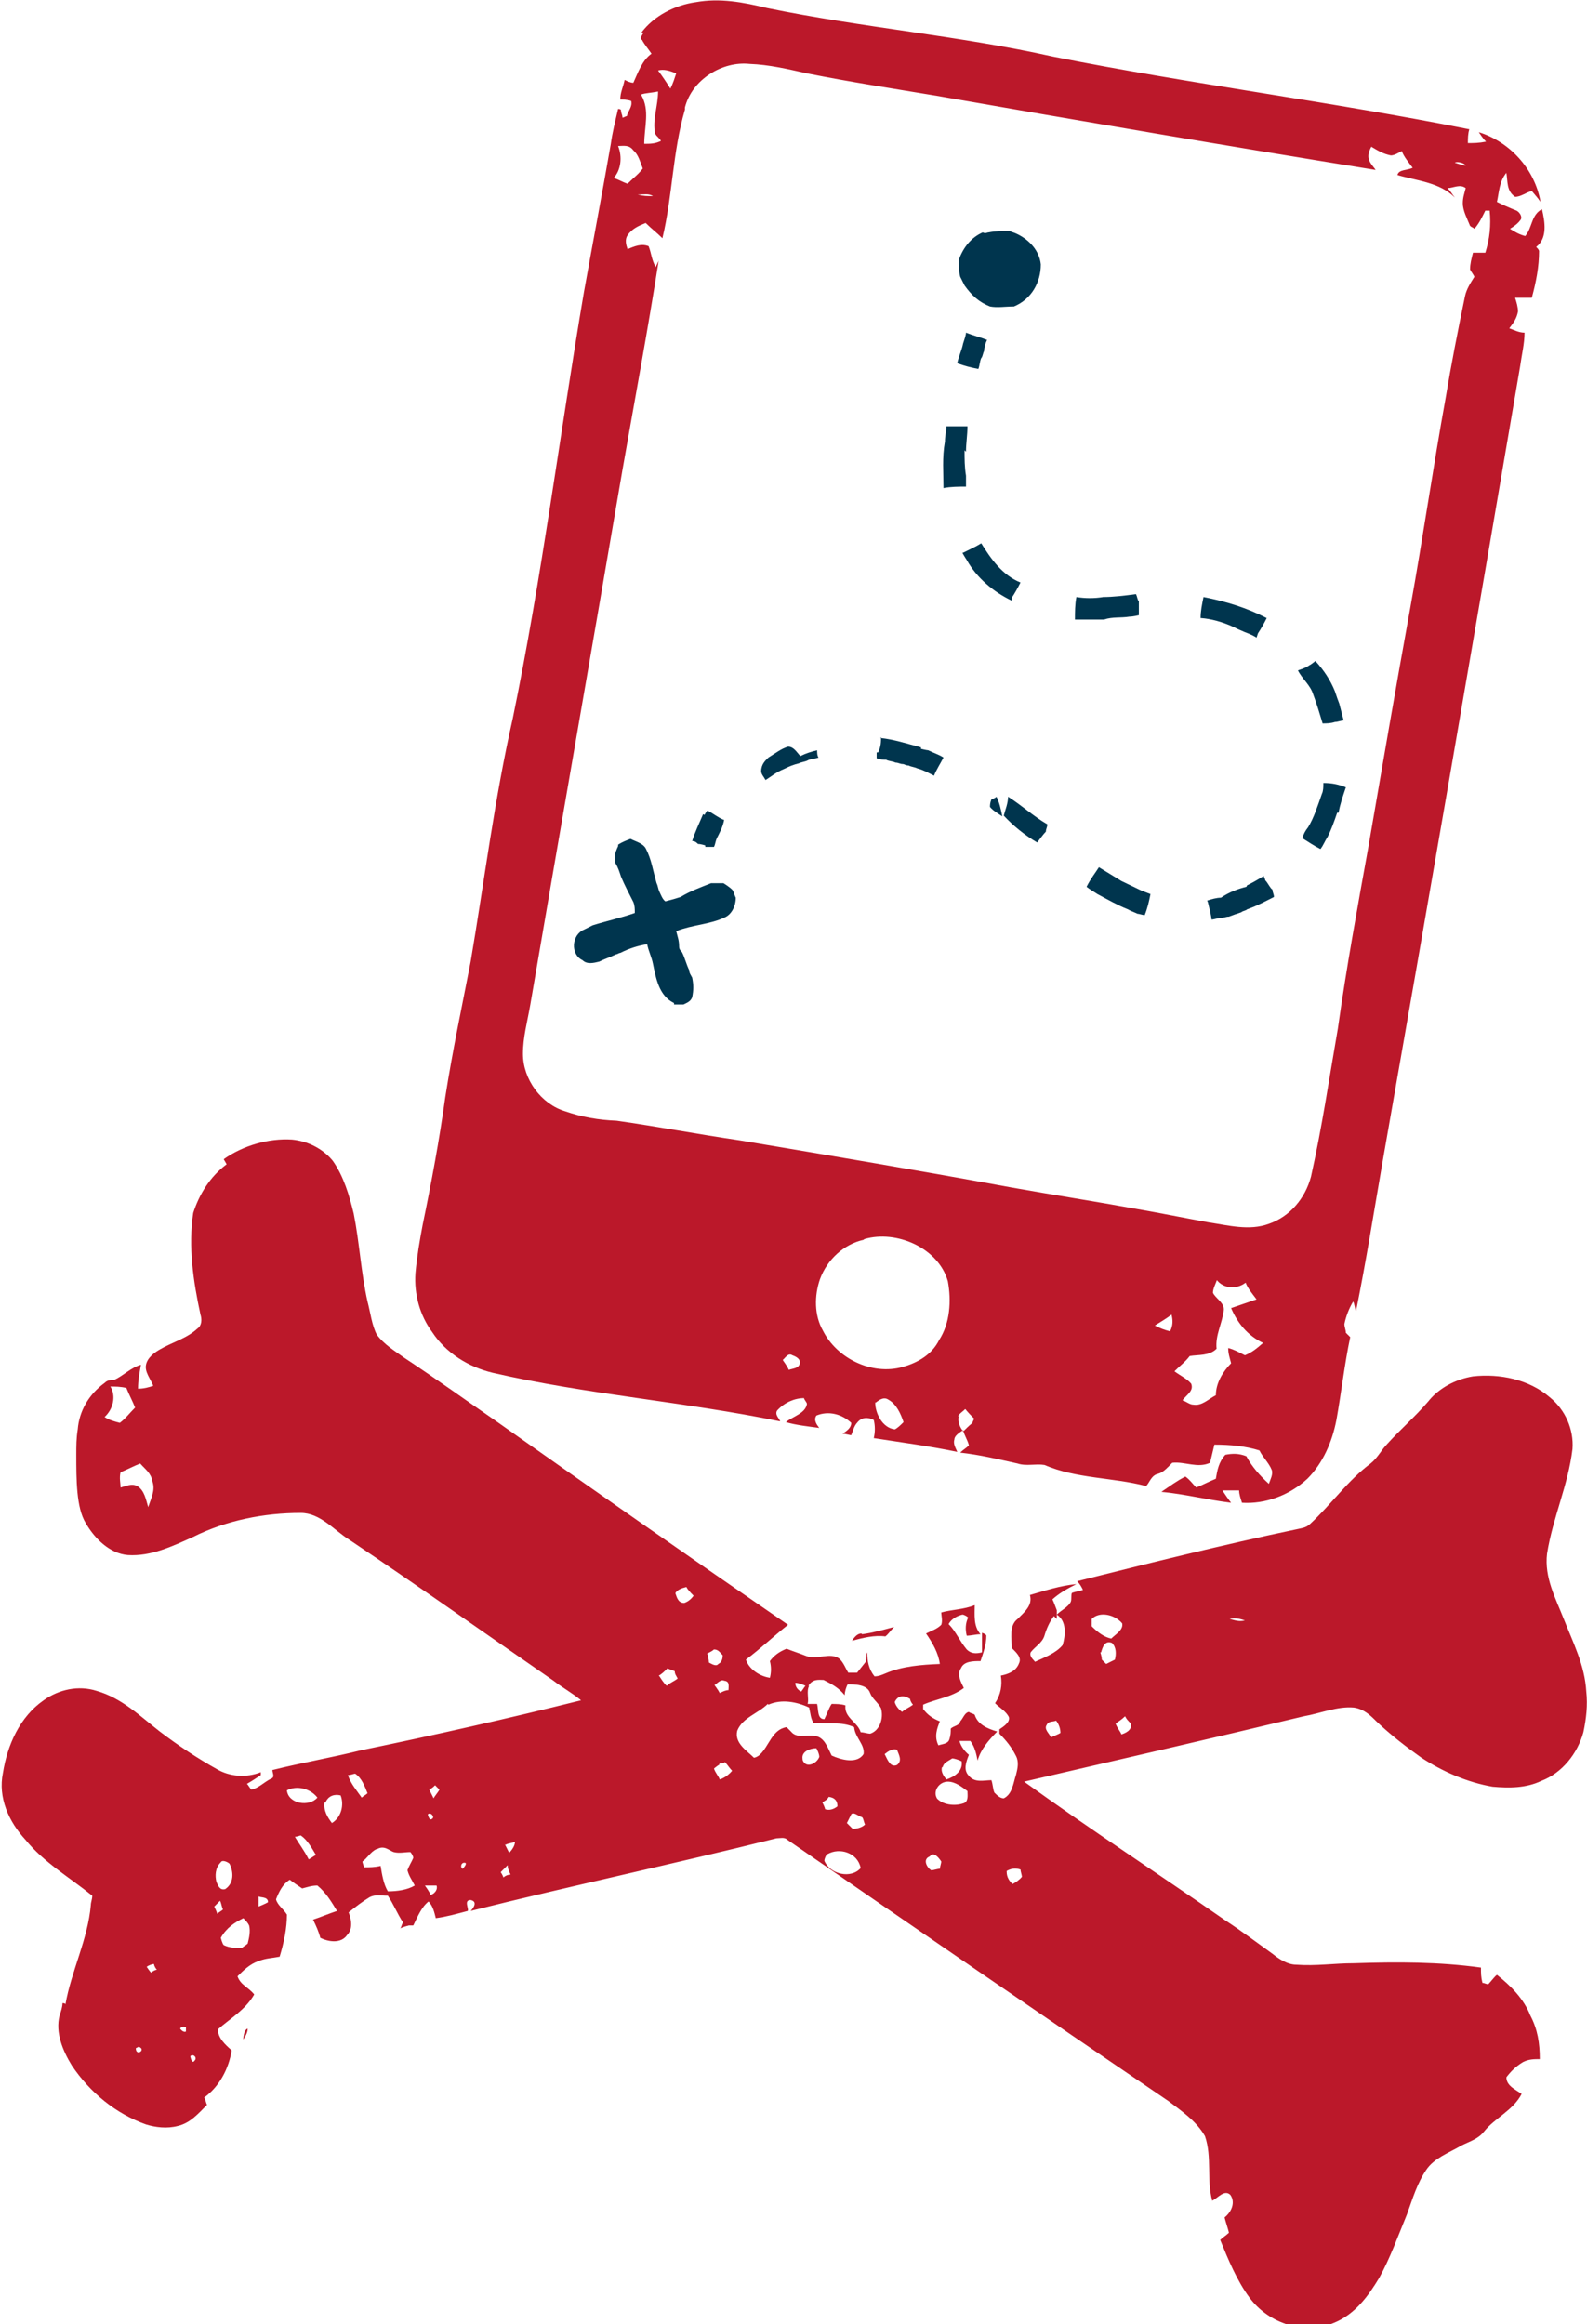 <?xml version="1.0" encoding="UTF-8"?> <svg xmlns="http://www.w3.org/2000/svg" id="a" data-name="Ebene 1" width="21.85" height="32" viewBox="0 0 21.85 32"><defs><style> .b { fill: #00354e; } .b, .c { stroke-width: 0px; } .c { fill: #bb182a; } </style></defs><path class="c" d="M8.83.45c.17-.23.46-.38.75-.42.33-.06.65,0,.98.08,1.31.27,2.64.38,3.94.67,1.91.38,3.83.62,5.73,1-.02.06-.02.13-.02.19.08,0,.15,0,.25-.02-.04-.04-.08-.1-.1-.13.42.13.77.5.85.96-.04-.06-.08-.1-.12-.15-.08.02-.15.08-.23.08-.12-.08-.1-.21-.12-.33-.1.12-.1.27-.13.4.08.04.17.08.27.12.04.02.08.08.06.12-.04.06-.1.1-.15.13.06.04.13.08.21.1.1-.12.08-.29.23-.37.04.17.08.4-.08.52.02.02.04.04.04.06,0,.21-.04.42-.1.64h-.23c.02.06.04.13.04.19-.02.1-.06.15-.12.23.06.02.13.06.21.06,0,.15-.04.31-.06.46-.62,3.64-1.25,7.29-1.89,10.93-.12.69-.23,1.39-.37,2.08-.02-.04-.02-.1-.04-.13-.06.1-.1.21-.12.31,0,.04.02.08.02.12l.06.06c-.08.38-.12.75-.19,1.14-.06.31-.19.6-.4.81-.25.23-.58.35-.9.33-.02-.06-.04-.12-.04-.17h-.23c.04.06.08.12.12.17-.33-.04-.64-.12-.96-.15.12-.08.21-.15.33-.21.06.04.1.1.15.15.1-.04.17-.08.27-.12.02-.12.04-.23.13-.33.1-.02.19-.02.29.02.08.15.19.27.31.38.02-.06.06-.13.04-.19-.04-.1-.12-.17-.17-.27-.19-.06-.4-.08-.62-.08-.02.08-.04.17-.06.25-.17.08-.35-.02-.52,0-.06.06-.12.13-.19.15-.1.02-.12.12-.17.17-.46-.12-.96-.1-1.4-.29-.12-.02-.25.02-.37-.02-.27-.06-.52-.12-.79-.15.04-.04.08-.06.12-.1-.02-.08-.06-.13-.08-.21-.06.04-.12.08-.12.13-.02.06.02.12.04.17-.38-.08-.77-.13-1.15-.19.02-.08.02-.17,0-.25-.08-.04-.17-.04-.23.04-.04.04-.06.12-.08.17-.02,0-.08-.02-.12-.02.06-.04.12-.08.12-.15-.13-.12-.31-.17-.48-.1-.04.06,0,.12.04.17-.15-.02-.33-.04-.46-.08.1-.08.27-.12.29-.25,0-.02-.04-.06-.04-.08-.13,0-.27.06-.37.17-.04.06.04.12.04.15-1.31-.27-2.66-.37-3.96-.67-.33-.08-.64-.27-.83-.56-.17-.23-.25-.52-.23-.81.02-.23.06-.46.1-.67.12-.58.23-1.17.31-1.75.1-.64.23-1.25.35-1.87.19-1.12.33-2.25.58-3.35.4-1.94.65-3.93.98-5.87.12-.67.25-1.35.37-2.04.02-.15.06-.31.1-.48,0,0,.04,0,.04.02,0,.04.02.06.02.1.02,0,.04-.02.06-.02.02-.08.08-.13.06-.21-.06-.02-.12-.02-.15-.02,0-.1.04-.17.06-.27.04.02.08.04.12.04.06-.13.12-.31.25-.4-.04-.06-.1-.13-.13-.19-.04-.02,0-.06.02-.1h0ZM9.43,1.51c-.17.58-.17,1.19-.31,1.77-.08-.08-.15-.13-.23-.21-.1.04-.19.08-.25.17-.04.06-.02.13,0,.19.1-.04.19-.08.29-.04.04.1.04.19.1.29,0-.02.04-.08.04-.1-.15.96-.33,1.92-.5,2.89-.42,2.46-.85,4.91-1.27,7.37-.04.23-.1.44-.1.67,0,.35.25.69.58.79.23.08.46.12.71.13.56.08,1.14.19,1.69.27,1.25.21,2.5.42,3.75.65.56.1,1.14.19,1.69.29.35.06.69.13,1.02.19.27.04.56.12.83.02.29-.1.5-.35.58-.65.15-.67.25-1.35.37-2.04.12-.85.27-1.67.42-2.5.19-1.1.38-2.21.58-3.31.17-.94.31-1.91.48-2.85.08-.48.17-.94.27-1.42.02-.1.08-.19.13-.27-.02-.04-.04-.06-.06-.1,0-.08.02-.15.04-.23h.17c.06-.19.08-.38.06-.58h-.06c-.04.08-.08.17-.15.25-.02-.02-.04-.02-.06-.04-.04-.1-.1-.21-.1-.31,0-.08.02-.13.04-.21-.08-.06-.17,0-.25,0,.04.04.06.08.1.13-.21-.21-.52-.23-.79-.31.02-.08.13-.06.21-.1-.06-.08-.12-.15-.15-.23-.04.02-.1.06-.15.06-.1-.02-.17-.06-.27-.12-.02.04-.04.08-.04.13,0,.08.06.13.1.19-2.04-.33-4.04-.67-6.04-1.02-.6-.1-1.19-.19-1.79-.31-.27-.06-.52-.12-.79-.13-.37-.04-.79.21-.89.6h0ZM9.06.97c.06.08.12.17.17.25.04-.08.06-.15.08-.21-.1-.04-.17-.06-.25-.04ZM8.83,1.31c.12.21.04.44.04.67.08,0,.15,0,.23-.04-.02-.04-.06-.06-.08-.1-.04-.19.04-.38.04-.58-.1.02-.17.02-.23.04h0ZM8.51,2.01c.06.15.04.33-.06.44.06.02.13.06.19.08.08-.08.15-.13.21-.21-.04-.1-.06-.19-.13-.25-.06-.08-.13-.06-.21-.06h0ZM20.03,2.24s.12.04.15.04c-.02-.04-.12-.06-.15-.04ZM8.78,2.68c.08.02.13.02.21.02-.06-.04-.13-.02-.21-.02ZM11.89,17.07c-.27.06-.5.27-.6.54-.08.23-.08.5.04.71.19.38.67.62,1.1.5.21-.06.4-.17.5-.37.15-.23.17-.54.12-.81-.13-.46-.71-.71-1.15-.58h0ZM16.76,17.61c-.02.06-.06.13-.06.19.04.08.15.13.15.23-.02.19-.12.35-.1.54-.1.1-.25.08-.37.1-.06.08-.13.13-.21.21.08.06.17.1.23.17.04.1-.06.15-.12.23.06.02.1.06.15.06.12.02.21-.08.31-.13,0-.17.1-.33.21-.44-.02-.08-.04-.13-.04-.21.08.02.15.06.23.1.1-.04.17-.1.25-.17-.21-.1-.35-.27-.44-.48.12-.04.23-.08.35-.12-.06-.08-.12-.15-.15-.23-.13.1-.31.08-.4-.04h0ZM15.9,18.25c.08.04.13.06.21.08.04-.08.04-.15.02-.23-.08.06-.15.1-.23.15ZM10.78,18.73s.06.08.08.13c.06-.02.13-.02.15-.08s-.04-.1-.1-.12c-.06-.04-.1.04-.13.06h0ZM12.05,19.31c0,.15.1.35.27.37.04-.02.08-.06.12-.1-.04-.12-.1-.25-.21-.31-.06-.04-.12,0-.17.04h0ZM13.2,19.5c-.02.08.02.15.06.21.04-.04.08-.08.13-.12,0-.02.02-.04.02-.06-.04-.04-.08-.08-.12-.13-.04.04-.08.06-.1.1h0Z"></path><path class="b" d="M13.61,3.2c.1-.02.19-.02.29-.02.04.02.06.02.1.04h0c.17.08.31.23.33.42,0,.25-.13.48-.37.58-.12,0-.23.02-.33,0-.15-.06-.25-.15-.35-.29-.02-.04-.04-.08-.06-.12-.02-.08-.02-.15-.02-.23.06-.17.17-.31.33-.38.04.02.06,0,.08,0h0Z"></path><path class="b" d="M13.3,4.58c.1.04.19.06.29.1-.02.04-.04.1-.04.15-.02.04-.02.08-.04.1-.02.04-.02.1-.04.15-.1-.02-.19-.04-.29-.08.02-.1.06-.17.08-.27.02-.06.04-.12.04-.15h0Z"></path><path class="b" d="M13.03,5.87h.29c0,.12-.02.23-.02.35l-.02-.02c0,.12,0,.23.02.35v.15c-.1,0-.21,0-.31.02,0-.21-.02-.42.02-.64,0-.08.02-.15.02-.21h0Z"></path><path class="b" d="M13.26,7.61c.08-.04.17-.08.25-.13.13.21.29.44.54.54-.04.08-.08.15-.12.21v.04c-.25-.12-.48-.31-.62-.56h0s-.04-.06-.06-.1h0Z"></path><path class="b" d="M15.18,8.22c.15,0,.31-.02.46-.04.02.04.02.08.04.1v.19s-.08.02-.13.02c-.12.02-.23,0-.35.04h-.4c0-.1,0-.21.02-.31.12.02.25.02.37,0Z"></path><path class="b" d="M16.53,8.51c0-.1.02-.19.04-.29.31.06.6.15.87.29-.04.08-.08.15-.12.21l-.02.06c-.06-.04-.12-.06-.17-.08-.04-.02-.1-.04-.13-.06-.17-.08-.33-.12-.46-.13Z"></path><path class="b" d="M18.03,9.16s.06-.04.08-.06c.12.13.21.27.27.42.02.06.04.12.06.17.02.08.04.15.06.23-.04,0-.08.02-.12.02-.06.02-.12.02-.17.02-.04-.13-.08-.27-.13-.4-.04-.13-.15-.21-.21-.33.06-.02.12-.04.17-.08h0Z"></path><path class="b" d="M12.12,10.16c.19.02.37.08.56.13v.02s.08.02.1.02c.08.04.15.06.21.1-.04.08-.1.17-.13.25-.08-.04-.15-.08-.23-.1-.04-.02-.08-.02-.12-.04-.04,0-.06-.02-.08-.02-.04,0-.06-.02-.1-.02-.04-.02-.1-.02-.13-.04-.04,0-.08,0-.13-.02v-.08h.02c.04-.08.04-.15.04-.21h0Z"></path><path class="b" d="M10.58,10.43c.1-.06.17-.12.27-.15.08,0,.12.08.17.13.08-.04.15-.06.23-.08,0,.02,0,.08.02.1-.06.02-.12.02-.15.04-.04.02-.08.02-.12.04-.08.02-.13.04-.21.08-.1.04-.17.1-.25.15-.02-.04-.06-.08-.06-.12,0-.1.06-.15.1-.19h0Z"></path><path class="b" d="M18.22,10.78c.12,0,.21.02.31.06-.04.12-.08.23-.1.35h-.02c-.04.12-.08.23-.13.33-.04.06-.06.12-.1.17-.08-.04-.17-.1-.25-.15.02-.06.04-.1.08-.15.08-.13.13-.29.19-.46.02-.04.02-.1.02-.13h0Z"></path><path class="b" d="M13.64,11.01s.06-.02.08-.04c.04.08.06.17.08.27-.06-.04-.13-.08-.17-.13,0-.02,0-.06.02-.1h0Z"></path><path class="b" d="M13.88,10.97c.19.12.35.27.54.38,0,.04-.02.06-.02.1-.04.04-.08.1-.12.15-.17-.1-.33-.23-.46-.37.02-.08.06-.17.06-.27Z"></path><path class="b" d="M9.7,11.22s.02-.04.04-.06c.08.04.15.1.23.13-.02.1-.06.17-.1.25-.02.04-.02.08-.04.12h-.12v-.02s-.06-.02-.1-.02c-.02-.02-.04-.04-.08-.04.04-.13.1-.25.15-.37h0Z"></path><path class="b" d="M8.51,11.63c.06-.04.12-.06.17-.08.08.04.17.06.21.13.08.15.1.31.15.48.02.04.02.08.04.12.02.04.04.1.08.13.08-.02.15-.04.21-.06.13-.08.27-.13.42-.19h.17s.1.06.13.1c.02.04.02.06.04.1,0,.12-.06.23-.15.27-.21.1-.44.1-.67.19.02.08.04.13.04.21,0,.04.02.06.04.08.04.08.06.17.1.25,0,.04.02.06.04.1.02.1.02.17,0,.27-.02.06-.08.08-.12.1h-.13v-.02c-.21-.1-.25-.35-.29-.54-.02-.1-.06-.17-.08-.27-.13.02-.25.06-.37.12-.02,0-.04.02-.06.02-.08.04-.15.06-.23.1-.08.02-.17.04-.23-.02-.17-.08-.15-.35.02-.42.04-.02.08-.04.12-.06.19-.06.38-.1.58-.17,0-.06,0-.1-.02-.15-.06-.12-.12-.23-.17-.35-.02-.06-.04-.13-.08-.19v-.13s.02-.06.04-.1h0Z"></path><path class="b" d="M15.13,11.94c.1.06.21.13.31.19.08.04.17.08.25.12.04.02.1.04.15.06-.02.1-.04.19-.08.29-.02,0-.08-.02-.1-.02-.04-.02-.1-.04-.13-.06-.15-.06-.27-.13-.42-.21-.06-.04-.1-.06-.15-.1.06-.12.12-.19.17-.27h0Z"></path><path class="b" d="M17.17,12.19c.08-.04.15-.08.23-.13,0,.02.02.04.02.06.04.04.06.1.1.13,0,.04.02.06.02.1-.12.06-.23.12-.37.17-.02.02-.06.02-.08.04-.06.02-.12.04-.17.06-.04,0-.08.02-.12.02s-.08.02-.12.02c0-.04-.02-.1-.02-.13-.02-.04-.02-.1-.04-.13.06-.02.13-.04.19-.04.12-.08.23-.12.35-.15h0Z"></path><path class="c" d="M3.08,15.96c.27-.19.62-.29.94-.27.21.02.42.12.56.29.15.21.23.48.29.73.08.4.1.81.19,1.21.04.15.06.33.13.46.1.13.23.21.37.31.44.29.87.6,1.29.89,1.33.94,2.66,1.87,4,2.79-.19.15-.38.33-.58.48.04.13.19.23.33.25.02-.08.02-.15,0-.23.06-.08.13-.13.23-.17.1.04.17.06.27.1.15.06.33-.06.46.04.06.06.08.13.12.19h.12s.08-.1.12-.15c0-.04,0-.1.02-.13,0,.12.02.23.1.33.06,0,.1-.02.15-.04.23-.1.5-.12.75-.13-.02-.15-.1-.29-.19-.42.08-.04.15-.06.21-.12.02-.06,0-.12,0-.17.15-.04.31-.04.46-.1,0,.13-.02.29.08.4-.06,0-.13.02-.19.02-.02-.08-.02-.17.02-.25-.02-.02-.06-.04-.08-.04-.08.02-.15.06-.19.13.1.1.15.23.25.35.06.06.13.06.21.04v-.27s.06.02.06.04c0,.12-.04.23-.08.35-.1,0-.23,0-.27.1-.06.08,0,.19.04.27-.17.13-.38.15-.56.23v.06c.06.08.13.13.23.17-.04.1-.08.21-.02.33.06-.02.13-.02.15-.08.02-.06.02-.1.02-.15.04-.04.12-.04.13-.1.04-.04.06-.12.12-.13.02.02.06.02.08.04.04.13.17.19.31.23-.12.12-.23.25-.27.4-.02-.1-.04-.19-.1-.27h-.15c.02.08.08.15.13.19-.04.1-.08.21,0,.29.08.1.21.06.31.06.02.06.02.12.04.17.04.04.08.08.13.08.12-.06.13-.21.17-.33.02-.08.04-.17,0-.25-.06-.12-.13-.21-.23-.31v-.06c.06-.04.15-.1.13-.17-.04-.08-.13-.13-.19-.19.08-.12.1-.25.08-.38.1-.02.21-.06.25-.17.04-.08-.04-.15-.1-.21,0-.13-.04-.31.08-.4.1-.1.21-.19.17-.33.21-.06.42-.13.64-.15-.12.06-.23.12-.33.21.02.04.04.1.06.15v.12l-.04-.04c-.06.08-.1.17-.13.27s-.13.15-.19.23c-.02.06.04.1.06.13.13-.06.29-.12.38-.23.04-.13.06-.33-.08-.42.06-.06.15-.1.19-.17.02-.04,0-.1.02-.13.06-.02.1-.02.15-.04-.02-.04-.04-.08-.08-.12,1-.25,2-.5,3-.71.08-.02.15-.02.21-.08.29-.27.52-.6.83-.83.1-.08.15-.19.23-.27.17-.19.38-.37.56-.58.15-.19.38-.31.62-.35.37-.04.77.04,1.06.29.21.17.33.44.31.71-.06.5-.27.94-.35,1.44-.04.33.12.62.23.9.13.33.29.64.31,1,.02.19,0,.37-.04.56-.08.29-.29.56-.58.67-.21.1-.44.1-.67.08-.35-.06-.69-.21-.98-.4-.21-.15-.42-.31-.62-.5-.08-.08-.17-.17-.31-.19-.23-.02-.46.08-.69.12-1.29.31-2.56.6-3.85.9.9.65,1.85,1.27,2.77,1.91.23.15.44.31.65.46.1.08.21.15.33.15.27.02.52-.02.79-.02.6-.02,1.17-.02,1.75.06,0,.08,0,.13.02.21.02,0,.06.02.08.02.04-.04.08-.1.12-.13.19.15.37.33.46.56.1.19.13.38.13.6-.08,0-.15,0-.23.04-.1.06-.17.13-.23.21,0,.12.13.17.21.23-.12.23-.37.33-.52.52-.08.1-.19.13-.31.19-.17.1-.37.17-.48.33-.13.19-.19.4-.27.62-.12.29-.23.6-.38.87-.15.25-.33.5-.62.62-.4.17-.9.02-1.17-.35-.17-.23-.29-.52-.4-.79.04-.04.08-.06.12-.1-.02-.08-.04-.13-.06-.21.1-.08.15-.21.08-.31-.08-.08-.17.04-.25.08-.08-.29,0-.6-.1-.89-.12-.21-.33-.35-.5-.48-1.75-1.19-3.5-2.39-5.25-3.6-.04-.04-.1-.02-.15-.02-1.4.35-2.81.65-4.21,1,.04-.04.1-.13,0-.15-.1,0-.02.12-.04.15-.15.04-.29.08-.44.1-.02-.08-.04-.17-.1-.23-.1.08-.15.21-.21.33h-.06s-.08.02-.12.04c.02-.02.02-.06.04-.08-.08-.12-.13-.25-.21-.37-.1,0-.17-.02-.25.02-.1.06-.19.13-.29.21.04.1.06.23-.02.31-.08.12-.25.1-.37.04-.02-.08-.06-.17-.1-.25.12-.04.21-.08.33-.12-.08-.13-.15-.25-.27-.35-.08,0-.13.02-.21.04-.06-.04-.12-.08-.17-.12-.1.06-.15.17-.19.27.02.08.1.13.15.21,0,.19-.04.38-.1.58-.1.02-.19.02-.29.06-.12.04-.21.13-.29.21.04.12.15.15.23.25-.12.21-.33.33-.5.48,0,.12.1.21.19.29-.04.25-.17.5-.38.65.02.02.02.06.04.1-.12.12-.23.25-.4.29-.15.04-.31.02-.44-.02-.42-.15-.77-.44-1.02-.81-.13-.21-.23-.46-.17-.69.02-.06.04-.12.04-.17.02,0,.04,0,.04.02.08-.46.31-.9.35-1.37,0-.04.02-.08.02-.13-.31-.25-.67-.46-.92-.77-.23-.25-.38-.58-.31-.92.06-.38.23-.77.56-1,.21-.15.48-.21.73-.13.35.1.6.35.87.56.25.19.52.37.79.52.17.1.4.12.6.04v.04c-.06.04-.12.08-.19.12.02.02.04.06.06.08.1-.02.17-.1.27-.15.06-.02.02-.08.02-.12.4-.1.81-.17,1.21-.27,1.02-.21,2.04-.44,3.04-.69-.12-.1-.25-.17-.38-.27-.94-.65-1.87-1.31-2.81-1.94-.21-.13-.4-.37-.67-.37-.5,0-1.02.1-1.48.33-.29.13-.58.27-.9.25-.25-.02-.46-.23-.58-.44-.13-.21-.13-.6-.13-.94,0-.12,0-.23.02-.35.02-.25.15-.48.37-.64.04-.04.08-.04.13-.04.13-.06.23-.17.37-.21-.02.12-.04.21-.04.33.08,0,.15-.02.21-.04-.04-.1-.12-.19-.1-.29s.12-.17.19-.21c.17-.1.37-.15.52-.29.06-.04.06-.13.04-.19-.1-.46-.17-.94-.1-1.4.08-.25.23-.5.46-.67h0ZM1.52,19.09c.08.13.04.31-.08.42.06.04.13.06.21.08.08-.06.13-.13.21-.21-.04-.1-.08-.17-.12-.27-.08-.02-.15-.02-.23-.02h0ZM1.66,20.27c-.02.08,0,.15,0,.21.08-.02.15-.06.23-.02.1.06.12.19.15.29.04-.12.1-.23.06-.35-.02-.12-.1-.17-.17-.25-.1.04-.17.08-.27.12h0ZM9.3,21.94c.02.06.04.13.12.13.06-.02.1-.06.13-.1-.04-.04-.08-.08-.1-.12-.08.02-.12.04-.15.08ZM15.03,22.29v.1c.08.08.17.15.27.17.06-.06.17-.12.15-.21-.1-.12-.31-.17-.42-.06ZM16.93,22.29c.08.02.13.04.21.02-.06-.02-.13-.04-.21-.02ZM15.15,22.75s.02.06.02.1l.06.06s.08-.04.12-.06c.02-.08.02-.17-.04-.23-.1-.04-.13.06-.15.13h0ZM9.74,22.77s.02.08.02.12c.04.02.1.06.13.02.04-.02.06-.06.06-.12-.04-.04-.06-.08-.12-.08-.02.02-.06.04-.1.06ZM9.08,23.08s.06.1.1.13c.04-.04.1-.06.15-.1-.02-.04-.04-.06-.04-.1-.04-.02-.06-.02-.1-.04-.04.04-.08.08-.12.1h0ZM9.83,23.19s.06.08.08.12c.04-.02.08-.04.12-.04,0-.06.02-.12-.06-.13-.04-.02-.08.02-.13.06h0ZM11.14,23.21c-.04.08,0,.17-.02.25h.13c.02.08,0,.21.1.21.04-.08.06-.15.1-.21.06,0,.13,0,.19.02-.02.17.17.23.21.37.04,0,.1.02.13.02.13-.04.19-.21.15-.35-.04-.08-.12-.13-.15-.21-.04-.12-.21-.12-.31-.12-.02.04-.04.1-.04.15-.08-.1-.17-.15-.29-.21-.06,0-.15-.02-.21.08h0ZM10.95,23.17c0,.06.04.1.08.12.02-.02.04-.06.06-.08-.04-.02-.1-.04-.13-.04h0ZM12.32,23.44c.02.06.06.1.1.13.04-.04.1-.06.15-.1-.02-.02-.04-.06-.04-.08-.1-.06-.17-.04-.21.04h0ZM10.57,23.46c-.13.13-.35.19-.42.37-.04.17.13.27.23.37.02,0,.06-.02.08-.04.13-.12.17-.35.37-.38.02.02.04.04.06.06.08.1.21.04.33.06.13.02.17.15.23.27.13.06.35.12.44-.02.02-.13-.12-.23-.13-.37-.17-.08-.37-.04-.56-.06-.04-.06-.04-.13-.06-.21-.17-.08-.38-.12-.56-.04h0ZM15.36,23.73c.02.06.06.1.08.15.06-.02.15-.06.13-.15-.04-.04-.06-.06-.08-.1-.04.04-.1.08-.13.1h0ZM14.41,23.75c-.04.06.04.12.06.17.04-.02.1-.04.13-.06,0-.06-.02-.12-.06-.17-.04.02-.1,0-.13.06h0ZM11.05,24.23c.04.12.19.06.23-.04,0-.04-.02-.08-.04-.12-.08,0-.21.04-.19.15h0ZM12.18,24.15c.04.08.08.19.17.15.08-.06.02-.15,0-.21-.06-.02-.12.02-.17.06h0ZM12.97,24.33c-.02.06.02.12.06.17.12-.04.23-.12.21-.25-.04-.02-.1-.04-.13-.04-.06.04-.12.06-.13.12h0ZM9.91,24.29s-.06.04-.08.06c.02.06.06.1.08.15.06-.02.12-.06.17-.12-.04-.04-.06-.08-.1-.12-.02.02-.04.02-.08.02ZM4.79,24.44c.04.12.12.21.19.31.02-.02.06-.04.08-.06-.04-.1-.08-.21-.17-.27-.02,0-.06.02-.1.02h0ZM12.89,24.75c.08.1.25.12.37.08.08-.02.06-.12.06-.17-.08-.06-.17-.13-.27-.13-.12,0-.21.13-.15.23h0ZM5.91,24.64s.04.08.06.12c.02-.04.06-.08.08-.12-.02-.02-.04-.04-.06-.06-.02.02-.04.04-.08.06h0ZM3.95,24.65c.02.19.31.23.42.1-.1-.13-.29-.17-.42-.1ZM4.47,24.81c-.02.12.04.21.1.29.13-.08.17-.25.12-.38-.08-.02-.17,0-.21.1h0ZM11.32,24.81s.04.08.04.1c.06.02.12,0,.17-.04,0-.08-.04-.12-.12-.13-.02.04-.06.06-.1.08h0ZM5.89,24.98s.02.1.06.06c.04-.02-.02-.1-.06-.06ZM11.72,24.98s-.04.08-.06.12c.02.02.06.06.08.08.06,0,.13-.02.17-.06-.02-.04-.02-.08-.04-.1-.06-.02-.12-.08-.15-.04h0ZM4.06,25.29c.06.1.13.19.19.31.04-.02.06-.04.1-.06-.06-.1-.12-.21-.21-.27,0,0-.06.02-.08.02h0ZM6.95,25.39s.04.08.06.12c.04-.04.08-.1.08-.15-.06.02-.1.02-.13.04h0ZM5.18,25.46c-.08.04-.12.12-.19.17,0,.02.02.06.02.08.08,0,.15,0,.23-.02.02.12.04.25.1.35.13,0,.27-.02.37-.08-.04-.08-.08-.13-.1-.21.02-.06.06-.12.08-.17,0-.02-.02-.06-.04-.08-.08,0-.15.02-.23,0-.06-.02-.13-.1-.23-.04h0ZM11.39,25.52s-.04.06-.04.1c.08.19.37.25.5.1-.04-.21-.29-.29-.46-.19h0ZM12.8,25.56c-.1.04-.04.15.02.19.04,0,.08-.02.12-.02,0-.02.02-.08.02-.1-.04-.06-.1-.13-.15-.08h0ZM3.04,25.64c-.08.08-.08.19-.06.27.02.04.04.12.12.1.12-.08.12-.23.06-.35-.02-.02-.1-.06-.12-.02h0ZM6.37,25.73s.06-.06.04-.08c-.06-.02-.08.06-.04.08ZM6.89,25.77s.04.06.04.08c.02-.02.06-.04.1-.04-.02-.04-.04-.08-.04-.13-.04.04-.06.06-.1.1ZM13.86,25.77c0,.08.04.13.08.17.04-.02.1-.06.13-.1,0-.02-.02-.08-.02-.1-.06-.02-.12-.02-.19.02h0ZM5.85,25.96s.06.08.08.13c.06-.02.1-.08.08-.13h-.15ZM3.56,26.25s.1-.04.13-.06c0-.08-.1-.06-.13-.08v.13h0ZM2.95,26.25s.04.08.04.1c.02-.02.06-.04.08-.06-.02-.04-.02-.08-.04-.12-.02.02-.06.06-.08.08h0ZM3.04,26.68s.02.08.04.1c.08.04.17.04.25.04.02-.02.06-.04.08-.06.02-.08.04-.17.02-.25-.02-.04-.04-.06-.08-.1-.12.06-.23.13-.31.27h0ZM2.02,27.08s.04.06.06.08c.02-.02.06-.04.08-.04-.02-.02-.04-.06-.04-.08-.02,0-.08.02-.1.04h0ZM2.48,27.93s.04.06.08.04v-.06s-.06-.02-.08.02h0ZM1.91,28.18l-.04.02c0,.12.15.02.04-.02ZM2.62,28.31s.02.12.06.06c.04-.04-.02-.1-.06-.06Z"></path><path class="c" d="M11.87,22.5c.15-.02.29-.06.44-.1-.04.04-.08.1-.12.13-.15-.02-.31.02-.46.06.04-.06.08-.1.13-.1Z"></path><path class="c" d="M3.35,28.08s0-.13.06-.15c0,.06-.04.12-.06.15Z"></path></svg> 